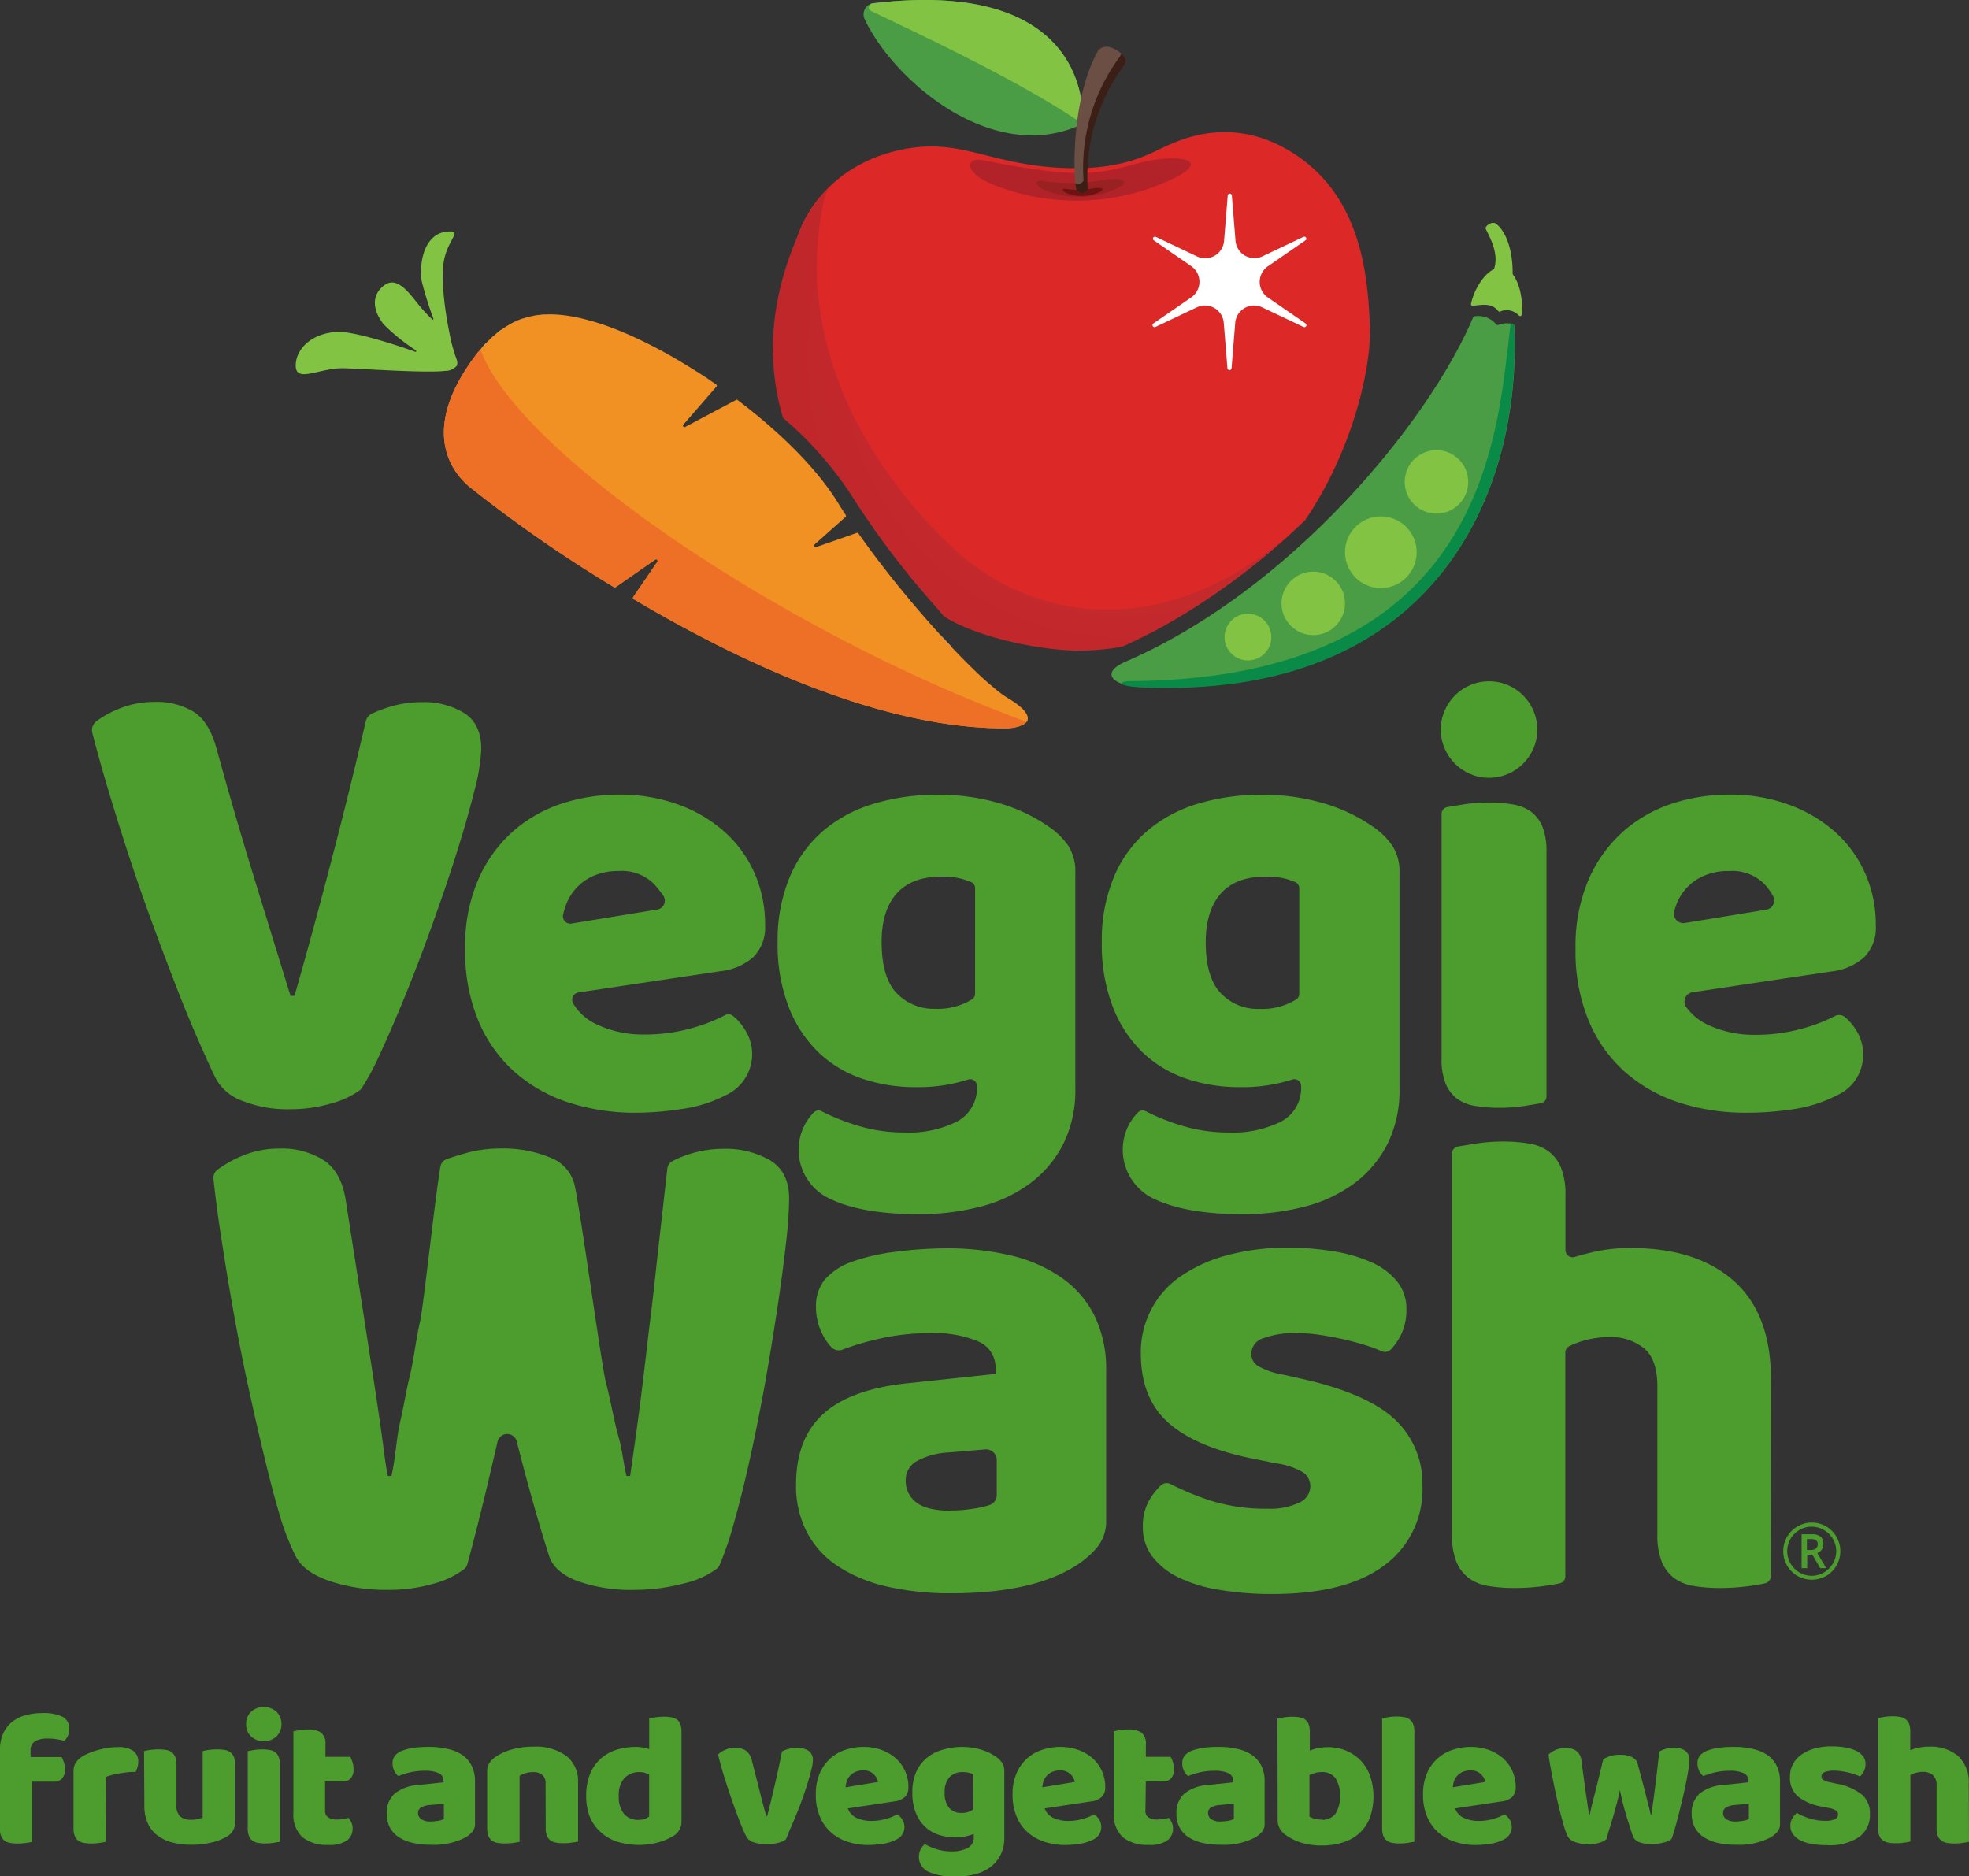 <svg xmlns="http://www.w3.org/2000/svg" xmlns:xlink="http://www.w3.org/1999/xlink" viewBox="0 0 321.92 306.78"><rect x="0" y="0" width="321.92" height="306.78" fill="#333333" stroke="none"/><defs><style>.cls-1{fill:#f29123;}.cls-2{fill:#dc2928;}.cls-3{fill:none;}.cls-4{fill:#b22229;}.cls-5{fill:#992122;}.cls-6{fill:#6e1312;}.cls-7{fill:#4b9d45;}.cls-8{fill:#82c343;}.cls-9{fill:#6b4f44;}.cls-10{fill:#3b1e15;}.cls-11{fill:url(#radial-gradient);}.cls-12{fill:#fff;}.cls-13{fill:#ed7026;}.cls-14{fill:#0a8a47;}.cls-15{fill:#4c9c2e;}</style><radialGradient id="radial-gradient" cx="183.99" cy="58.14" r="54.94" gradientUnits="userSpaceOnUse"><stop offset="0" stop-color="#e54144"/><stop offset="0.31" stop-color="#d33538"/><stop offset="0.68" stop-color="#c52a2d"/><stop offset="1" stop-color="#c0272a"/></radialGradient></defs><g id="Layer_2" data-name="Layer 2"><g id="Layer_1-2" data-name="Layer 1"><path class="cls-1" d="M164.76,114.12c-4.74-2.85-16.56-15.72-24.41-26.9a.24.24,0,0,0-.27-.09l-6.71,2.34a.24.24,0,0,1-.24-.4l5.13-4.57a.24.24,0,0,0,0-.31c-.43-.66-.84-1.31-1.23-1.94-3.47-5.66-9.59-11.67-16.45-16.85a.21.21,0,0,0-.25,0l-8.3,4.4a.24.24,0,0,1-.3-.37l5.38-6.2a.23.23,0,0,0,0-.35c-6.85-4.74-14.07-8.52-19.92-10.25-9.06-2.7-15.06-1.28-20.82,7.44-6.46,9.79-3.49,16.16.24,19.42A222.47,222.47,0,0,0,100.39,96a.24.24,0,0,0,.26,0l6.52-4.54a.24.24,0,0,1,.34.33l-4,5.83a.24.24,0,0,0,.08.34C121,108.27,143.92,119,164,119.08,167.7,119.1,170.5,117.57,164.76,114.12Z"/><path class="cls-2" d="M202.24,103.13c.74.51,1.32.41,0,0Z"/><path class="cls-2" d="M213.41,85c7.88-11.6,10.84-25.16,10.56-31.72-.35-8.42-1.46-21-12.28-28.07-10.32-6.77-19.22-2.14-21.71-1s-7.3,4-18,3.14-15.13-4.62-24-3c-10.33,1.92-15.61,8.8-17.44,13.87-4.52,12.5-4.28,22.53-2.05,30.4A58.34,58.34,0,0,1,139.2,80.94a135.69,135.69,0,0,0,10.86,14.82c7.65,4.92,18.35,10.3,22.69,9.91,3.33-.31,9.52-1.37,15.34-2.18A111.8,111.8,0,0,0,213.41,85Z"/><path class="cls-3" d="M212.22,43.53c-5.23-8.91-21-3.39-33-3.72-14.1-.37-24.41-4.45-17.4-5.45,17.14,2.73,38.5-3.56,35.07-7.92-3.12-4,5-5.46,12.63-.3,10.37,7,11,17.39,11.27,26.8.37,13.53-6.4,29.85-13.25,34.42C202.35,90.83,223.13,62.1,212.22,43.53Z"/><path class="cls-4" d="M160.68,26.19c-2.75-.54-3.27,2,1.71,4a36.58,36.58,0,0,0,26.34.33c11.21-4.3,4.36-5.58-2.22-3.93S177.5,29.54,160.68,26.19Z"/><path class="cls-5" d="M170.31,29.57c-1.1-.15-1.29.79.68,1.58a14.58,14.58,0,0,0,10.46.13c4.45-1.71,1.71-2.33-.95-1.87A30.54,30.54,0,0,1,170.31,29.57Z"/><path class="cls-6" d="M174.12,30.86c-.5-.07-.59.36.31.72a6.68,6.68,0,0,0,4.76.06c2-.78.77-1.06-.44-.85A13.82,13.82,0,0,1,174.12,30.86Z"/><path class="cls-3" d="M204.26,29.65c-2.88-.64-3.56-4.62.71-4.29s12.46,7.92,12.46,13.53C213.87,36.25,213.2,31.63,204.26,29.65Z"/><path class="cls-7" d="M177,19C177,14.16,174.52-3.25,142.81.53a1.83,1.83,0,0,0-1.46,2.57C146,13,161.62,26.5,175.86,20.76A1.84,1.84,0,0,0,177,19Z"/><path class="cls-8" d="M177,20.26S179.59-3.93,142.63.55a.66.66,0,0,0-.21,1.25C149.53,5.22,167,13.32,177,20.26Z"/><path class="cls-3" d="M168.46,11.51c1.39,2.4,5.6,2,4.16-1.78s-11.24-9-16.92-7.54C159.3,4.67,164.15,4,168.46,11.51Z"/><path class="cls-9" d="M175.94,30.82c-.28-.45-1.21-14,3.64-22.62.87-.83,1.91-.66,2.94,0s2.26,1.32,1,2.8a30.55,30.55,0,0,0-5.71,20C177.16,31.81,176.46,31.64,175.94,30.82Z"/><path class="cls-10" d="M183.33,8.73a2.19,2.19,0,0,1-.46.83,30.49,30.49,0,0,0-5.71,20c-.47.56-.94.67-1.35.42a4.92,4.92,0,0,0,.13.87c.52.82,1.22,1,1.91.16a30.55,30.55,0,0,1,5.71-20C184.46,9.91,184,9.26,183.33,8.73Z"/><path class="cls-11" d="M213.43,85l.19-.29a40.25,40.25,0,0,1-3.89,3.59c-22.42,18.16-42.26,11-51.87,3.07-5.55-4.58-30.06-27.82-23.06-59a8.49,8.49,0,0,1,.68-1.62,23.42,23.42,0,0,0-4.95,7.57c-5.07,11.59-5,21.59-2.52,30A59.14,59.14,0,0,1,139.2,80.94a147.15,147.15,0,0,0,14.3,18.85c.28.33.57.65.85,1,6.11,3.84,17.27,5.72,22.65,5.58a39.89,39.89,0,0,0,6.48-.64C193.56,101.26,203.93,94.06,213.43,85Z"/><path class="cls-12" d="M168,117.39s0-.07,0-.11S168,117.36,168,117.39Zm0-.19a.61.61,0,0,0,0-.11A.61.61,0,0,1,168,117.2Zm0-.19-.05-.12Zm-.09-.21-.07-.13Zm-.13-.22-.1-.14Zm-.16-.23-.12-.14Zm-.2-.24-.14-.14Zm-.25-.25s-.1-.1-.15-.15S167.09,115.81,167.13,115.86Zm-1-.82a2.61,2.61,0,0,0-.27-.19A2.61,2.61,0,0,1,166.15,115Zm.7.55-.18-.15Zm-.33-.27-.21-.16Zm-1.25-.88-.51-.32Zm.46.3-.33-.22ZM163,112.86c.44.35.85.66,1.23.91-.38-.25-.79-.56-1.23-.91s-.92-.75-1.42-1.19C162.07,112.11,162.54,112.51,163,112.86Zm1.89,6.19h0Zm-.33,0h0Zm-9-13.32c.64.67,1.26,1.32,1.86,1.93s1.2,1.21,1.77,1.76c-.57-.55-1.16-1.14-1.77-1.76s-1.22-1.26-1.86-1.93-1.28-1.37-1.93-2.09C154.25,104.38,154.9,105.08,155.53,105.75ZM116.36,62.34c-1-.64-1.9-1.27-2.85-1.87C114.46,61.07,115.41,61.7,116.36,62.34ZM102.3,54.48c.89.38,1.79.8,2.71,1.24,1.38.67,2.79,1.41,4.21,2.2-1.42-.79-2.83-1.53-4.21-2.2-.92-.44-1.82-.86-2.71-1.24a46.12,46.12,0,0,0-5.11-1.87h0A46.12,46.12,0,0,1,102.3,54.48Zm-12-3.08c-.22,0-.44,0-.66,0h.26Zm5.06.72L94.82,52Zm-1.74-.37L93,51.64ZM92,51.5l-.62,0Zm-2.63-.1c-.34,0-.67,0-1,.07C88.65,51.43,89,51.41,89.32,51.4Zm-1.24.09c-.4,0-.79.11-1.17.19C87.29,51.6,87.68,51.54,88.08,51.49Zm-1.44.26a9.41,9.41,0,0,0-.91.25A9.41,9.41,0,0,1,86.64,51.75Zm-1.21.34c-.37.13-.74.27-1.1.43C84.69,52.36,85.06,52.22,85.43,52.09Zm-1.23.5a9.5,9.5,0,0,0-1,.49A9.5,9.5,0,0,1,84.2,52.59ZM83,53.25a9.19,9.19,0,0,0-.93.6A9.19,9.19,0,0,1,83,53.25Zm-1.06.69q-.51.38-1,.81Q81.39,54.32,81.9,53.94Zm-1.28,1c-.27.24-.54.49-.81.76C80.08,55.47,80.35,55.22,80.62,55Zm-1,1c-.33.35-.66.7-1,1.09C78.92,56.67,79.25,56.32,79.58,56ZM78.4,57.29c-.26.33-.53.66-.8,1C77.87,58,78.14,57.62,78.4,57.29Zm-1.06,1.37c-.33.44-.65.9-1,1.39C76.69,59.56,77,59.1,77.34,58.66ZM164,119.08Zm1,0,.17,0Zm.32,0,.16,0Zm.3,0,.16,0Zm.3,0,.15,0Zm.28-.06.15,0Zm.26-.07.14,0Zm.25-.08.13,0Zm.23-.08.13-.06Zm.22-.1.11-.06Zm.19-.11.1-.07Zm.17-.12a.27.27,0,0,0,.08-.07A.27.27,0,0,1,167.56,118.3Zm.14-.12.08-.08Zm.33-.72v0Zm0,.18a.44.44,0,0,1,0,.1A.44.44,0,0,0,168,117.64Zm0,.16a.36.36,0,0,1,0,.09A.36.36,0,0,0,168,117.8Zm-.08.15,0,.09Z"/><path class="cls-13" d="M135.27,103.31C105.46,87.42,83,68.88,78.7,57.52a.25.25,0,0,0-.43-.07,30.24,30.24,0,0,0-1.9,2.6c-6.46,9.79-3.49,16.16.24,19.42A220.85,220.85,0,0,0,100.38,96a.26.26,0,0,0,.28,0l6.43-4.48a.26.26,0,0,1,.36.36l-3.88,5.74a.26.26,0,0,0,.08.36C121,108.28,143.93,119,164,119.08a6.23,6.23,0,0,0,3.53-.77.25.25,0,0,0-.07-.43A259.07,259.07,0,0,1,135.27,103.31Z"/><path class="cls-7" d="M244.58,53a3.77,3.77,0,0,0-3.45-1.29.35.35,0,0,0-.3.21c-7.33,17.31-30,44.68-56.8,56.26-4.52,2-1.59,3.94,2.07,4.11,49.3,2.35,62.74-32.68,61.47-59a.33.33,0,0,0-.25-.31,3.87,3.87,0,0,0-2.37.15A.33.33,0,0,1,244.58,53Z"/><path class="cls-14" d="M247,52.9c-2.22,16.43-2.86,58.05-62.1,58.46-2.11,0-2.33.78,1.33,1,49.3,2.35,62.6-32.92,61.32-59.27A3.41,3.41,0,0,0,247,52.9Z"/><circle class="cls-8" cx="234.85" cy="78.79" r="5.19"/><circle class="cls-8" cx="214.71" cy="98.65" r="5.19"/><circle class="cls-8" cx="225.76" cy="90.29" r="5.86"/><circle class="cls-8" cx="204.03" cy="104.16" r="3.82"/><path class="cls-8" d="M247.1,46.94c.58-3.21,0-8.33-2.47-10.35-.76-.52-1.95.43-1.71.87,1.45,2.72,2.07,4.88,1.19,6.93"/><path class="cls-8" d="M245.75,43.77c-2.22-.43-4.62,2.94-5.25,5.92a.27.27,0,0,0,.31.31c1.82-.24,3.15-.41,4.13.85a.28.28,0,0,0,.31.09,2.73,2.73,0,0,1,3.09.66.27.27,0,0,0,.46-.15C249.12,48.16,247.93,44.19,245.75,43.77Z"/><path class="cls-12" d="M194.74,48.64l-6.14,4.23a.33.33,0,0,0,.33.58l6.74-3.2a3.09,3.09,0,0,1,4.41,2.55l.6,7.43a.34.34,0,0,0,.67,0l.6-7.43a3.09,3.09,0,0,1,4.41-2.55l6.74,3.2a.33.33,0,0,0,.33-.58l-6.14-4.23a3.1,3.1,0,0,1,0-5.1l6.14-4.24a.33.33,0,0,0-.33-.57l-6.74,3.2A3.1,3.1,0,0,1,202,39.38l-.6-7.44a.34.34,0,0,0-.67,0l-.6,7.44a3.1,3.1,0,0,1-4.41,2.55l-6.74-3.2a.33.33,0,0,0-.33.57l6.14,4.24A3.1,3.1,0,0,1,194.74,48.64Z"/><path class="cls-15" d="M291.55,253.61a4.6,4.6,0,0,1,.62-2.33,4.69,4.69,0,0,1,4.05-2.34,4.67,4.67,0,0,1,2.33.62,4.69,4.69,0,0,1,1.74,6.35,4.67,4.67,0,0,1-1.69,1.73,4.75,4.75,0,0,1-4.76,0,4.64,4.64,0,0,1-2.29-4Zm.65,0a4.06,4.06,0,0,0,2,3.49,4,4,0,0,0,2,.54,3.93,3.93,0,0,0,2-.54,4.22,4.22,0,0,0,1.47-1.47,3.92,3.92,0,0,0,.54-2,3.87,3.87,0,0,0-.54-2,4,4,0,0,0-1.47-1.47,3.89,3.89,0,0,0-2-.55,3.93,3.93,0,0,0-2,.54,4.06,4.06,0,0,0-1.47,1.47A3.91,3.91,0,0,0,292.2,253.61Zm5.91-1.13a1.45,1.45,0,0,1-.26.88,1.52,1.52,0,0,1-.74.57l1.48,2.46h-1l-1.28-2.2h-.84v2.2h-.92v-5.54h1.62a2.31,2.31,0,0,1,1.51.4A1.52,1.52,0,0,1,298.11,252.48Zm-2.69.94h.67a1.15,1.15,0,0,0,.8-.26.82.82,0,0,0,.3-.65.79.79,0,0,0-.27-.67,1.44,1.44,0,0,0-.84-.2h-.66Z"/><path class="cls-8" d="M74.42,58.1c-.14-.45-.39-1.29-.56-1.88h0C72.27,49.15,72.26,44.88,72.52,43c.55-3.93,3.47-5.47.41-5.11s-4.46,4-4,8a56.6,56.6,0,0,0,1.94,6.24c0,.1-.1.18-.18.11a23.83,23.83,0,0,1-2.28-2.46c-1.71-2.14-3.61-4.73-5.69-3.06S61,50.81,62.7,53A31.51,31.51,0,0,0,68,57.28a.13.13,0,0,1-.13.23c-4.33-1.57-9.91-3.18-12.18-3.24-4-.1-7.26,2.32-7.34,5.41s3.88.43,7.85.53c3.37.09,13.52.81,16.56.43a2.45,2.45,0,0,0,1.88-.79C75,59.32,74.53,58.45,74.42,58.1Z"/><circle class="cls-15" cx="243.45" cy="119.28" r="7.89"/><path class="cls-15" d="M59.16,177.88a1.67,1.67,0,0,1-.36.39,13.94,13.94,0,0,1-4.47,2.09,23.84,23.84,0,0,1-6.93,1A20.06,20.06,0,0,1,39.65,180a8,8,0,0,1-4.4-3.71q-1.19-2.47-2.91-6.39t-3.6-8.77q-1.87-4.83-3.87-10.27c-1.33-3.61-2.6-7.29-3.82-11s-2.36-7.39-3.44-11c-.94-3.16-1.78-6.16-2.51-9a1.84,1.84,0,0,1,.65-1.93A16.15,16.15,0,0,1,19.17,116a15.2,15.2,0,0,1,6.08-1.24,11.59,11.59,0,0,1,6.5,1.67c1.69,1.11,2.92,3.17,3.71,6.18q2.91,10.55,5.86,20.16t6.18,20.05h.65q2.9-10.1,6-22,3-11.47,5.65-22.87a1.89,1.89,0,0,1,1-1.28,26,26,0,0,1,3.31-1.22,17.82,17.82,0,0,1,5-.65,12.45,12.45,0,0,1,6.78,1.78c1.86,1.18,2.79,3.14,2.79,5.86a30.52,30.52,0,0,1-1.13,6.88q-1.12,4.52-2.9,10.16t-4,11.77q-2.2,6.14-4.41,11.56t-4.14,9.57A39.8,39.8,0,0,1,59.16,177.88Z"/><path class="cls-15" d="M104,181.93a35.1,35.1,0,0,1-11-1.66,25,25,0,0,1-8.85-5,23,23,0,0,1-5.93-8.35,29.42,29.42,0,0,1-2.17-11.76,27.41,27.41,0,0,1,2.17-11.42,22.56,22.56,0,0,1,5.68-7.84,22.9,22.9,0,0,1,8-4.53,30.07,30.07,0,0,1,9.26-1.45,27.77,27.77,0,0,1,9.7,1.61,23.17,23.17,0,0,1,7.54,4.42,19.67,19.67,0,0,1,4.93,6.74,20.66,20.66,0,0,1,1.76,8.55,6.88,6.88,0,0,1-1.91,5.23,9.65,9.65,0,0,1-5.33,2.31l-23.28,3.49a1.2,1.2,0,0,0-.86,1.79,8.62,8.62,0,0,0,3.83,3.42,17.79,17.79,0,0,0,7.84,1.66,28.19,28.19,0,0,0,7.79-1.06,26.83,26.83,0,0,0,5.33-2.08,1.19,1.19,0,0,1,1.34.1,8.55,8.55,0,0,1,2,2.33A7.37,7.37,0,0,1,118.79,179a22.3,22.3,0,0,1-7.24,2.31A49.93,49.93,0,0,1,104,181.93Zm-2.81-39.52a10.09,10.09,0,0,0-4.18.8,8.49,8.49,0,0,0-2.86,2.06,8.4,8.4,0,0,0-1.66,2.82,13,13,0,0,0-.42,1.44A1.2,1.2,0,0,0,93.44,151l14-2.29a1.46,1.46,0,0,0,1-2.27,17.49,17.49,0,0,0-1.61-2A7.42,7.42,0,0,0,101.2,142.41Z"/><path class="cls-15" d="M153.19,129.94a35,35,0,0,1,10.41,1.45,27.57,27.57,0,0,1,7.89,3.78,12.21,12.21,0,0,1,3.17,3.11,7.77,7.77,0,0,1,1.15,4.43v35.2a19.73,19.73,0,0,1-2,9.2,18.51,18.51,0,0,1-5.48,6.43,23.28,23.28,0,0,1-8.14,3.77,39.74,39.74,0,0,1-10,1.21q-9.15,0-14.38-2.46A8.83,8.83,0,0,1,131.52,184a8.6,8.6,0,0,1,1.54-2.13,1.09,1.09,0,0,1,1.28-.18,35.12,35.12,0,0,0,5.92,2.36,26.12,26.12,0,0,0,7.6,1.11,17.74,17.74,0,0,0,8.65-1.81,6.2,6.2,0,0,0,3.21-5.84h0a1.1,1.1,0,0,0-1.46-1,26.79,26.79,0,0,1-8.59,1.24,27.12,27.12,0,0,1-8.6-1.35,19.25,19.25,0,0,1-7.14-4.23,20.6,20.6,0,0,1-4.93-7.39A28.23,28.23,0,0,1,127.14,154a26.62,26.62,0,0,1,2-10.66,20.35,20.35,0,0,1,5.43-7.49,22.84,22.84,0,0,1,8.25-4.43A35.54,35.54,0,0,1,153.19,129.94Zm6.23,15.27a1.1,1.1,0,0,0-.65-1c-.39-.16-.86-.32-1.41-.49a12.34,12.34,0,0,0-3.37-.4c-3.28,0-5.75.92-7.39,2.77s-2.46,4.47-2.46,7.89q0,5.84,2.46,8.4a8.34,8.34,0,0,0,6.29,2.56,10.64,10.64,0,0,0,6.07-1.57,1.08,1.08,0,0,0,.46-.91Z"/><path class="cls-15" d="M206.18,129.94a35,35,0,0,1,10.41,1.45,27.31,27.31,0,0,1,7.89,3.78,12.05,12.05,0,0,1,3.17,3.11,7.77,7.77,0,0,1,1.16,4.43v35.2a19.73,19.73,0,0,1-2,9.2,18.51,18.51,0,0,1-5.48,6.43,23.33,23.33,0,0,1-8.15,3.77,39.66,39.66,0,0,1-10,1.21q-9.16,0-14.39-2.46A8.86,8.86,0,0,1,184.51,184a8.88,8.88,0,0,1,1.55-2.13,1.09,1.09,0,0,1,1.28-.18,34.78,34.78,0,0,0,5.92,2.36,26.11,26.11,0,0,0,7.59,1.11,17.74,17.74,0,0,0,8.65-1.81,6.19,6.19,0,0,0,3.22-5.84h0a1.1,1.1,0,0,0-1.46-1,26.85,26.85,0,0,1-8.6,1.24,27.21,27.21,0,0,1-8.6-1.35,19.41,19.41,0,0,1-7.14-4.23,20.72,20.72,0,0,1-4.92-7.39A28.23,28.23,0,0,1,180.14,154a26.62,26.62,0,0,1,2-10.66,20.12,20.12,0,0,1,5.43-7.49,22.8,22.8,0,0,1,8.24-4.43A35.64,35.64,0,0,1,206.18,129.94Zm6.24,15.27a1.11,1.11,0,0,0-.66-1c-.39-.16-.86-.32-1.4-.49a12.39,12.39,0,0,0-3.37-.4q-4.94,0-7.39,2.77T197.13,154q0,5.84,2.47,8.4a8.31,8.31,0,0,0,6.28,2.56,10.68,10.68,0,0,0,6.08-1.57,1.11,1.11,0,0,0,.46-.91Z"/><path class="cls-15" d="M252.84,179.26a1.12,1.12,0,0,1-.94,1.12l-2.33.39a26.56,26.56,0,0,1-4.37.35,23.68,23.68,0,0,1-4-.3,6.75,6.75,0,0,1-3-1.2,5.93,5.93,0,0,1-1.86-2.47,10.57,10.57,0,0,1-.65-4.07v-40a1.14,1.14,0,0,1,.94-1.13l2.32-.38a26.69,26.69,0,0,1,4.38-.36,22.69,22.69,0,0,1,4,.31,6.85,6.85,0,0,1,3,1.2,5.93,5.93,0,0,1,1.86,2.47,10.76,10.76,0,0,1,.65,4.07Z"/><path class="cls-15" d="M285.53,181.93a35.21,35.21,0,0,1-11-1.66,25.15,25.15,0,0,1-8.85-5,23,23,0,0,1-5.93-8.35,29.6,29.6,0,0,1-2.16-11.76,27.57,27.57,0,0,1,2.16-11.42,22.69,22.69,0,0,1,5.68-7.84,22.94,22.94,0,0,1,8-4.53,30,30,0,0,1,9.25-1.45,27.73,27.73,0,0,1,9.7,1.61A23.32,23.32,0,0,1,300,136a19.64,19.64,0,0,1,4.92,6.74,20.51,20.51,0,0,1,1.76,8.55,6.84,6.84,0,0,1-1.91,5.23,9.62,9.62,0,0,1-5.33,2.31l-22.76,3.41a1.54,1.54,0,0,0-1,2.4,9,9,0,0,0,3.49,2.89,17.82,17.82,0,0,0,7.84,1.66,28.27,28.27,0,0,0,7.8-1.06,27.22,27.22,0,0,0,5.18-2,1.5,1.5,0,0,1,1.66.17,9.13,9.13,0,0,1,1.86,2.19,7.28,7.28,0,0,1,1.1,3.82,7.18,7.18,0,0,1-4.22,6.74,22.37,22.37,0,0,1-7.24,2.31A50,50,0,0,1,285.53,181.93Zm-2.82-39.52a10,10,0,0,0-4.17.8,8.23,8.23,0,0,0-4.53,4.88c-.11.31-.21.62-.29.94a1.54,1.54,0,0,0,1.75,1.88l13.31-2.18a1.52,1.52,0,0,0,1.12-2.2,9.54,9.54,0,0,0-1.56-2.11A7.4,7.4,0,0,0,282.71,142.41Z"/><path class="cls-15" d="M72,190.77a1.58,1.58,0,0,1,1-1.24c.81-.3,1.87-.63,3.18-1a20.84,20.84,0,0,1,5.54-.75,20.1,20.1,0,0,1,8.16,1.45,6.41,6.41,0,0,1,4,4.26c.85,3.19,4.49,30,5.19,32.58s1.3,6.15,2,8.63.74,3.9,1.36,6.62h.59c.69-4.74,1.32-9.27,1.86-13.58s1-8.56,1.52-12.72.93-8.28,1.4-12.36q.64-5.7,1.3-11.56a1.62,1.62,0,0,1,.85-1.27,18.33,18.33,0,0,1,8.46-2,14.42,14.42,0,0,1,7.46,1.86q3.15,1.88,3.15,6.3a70.61,70.61,0,0,1-.52,7.29q-.52,4.72-1.4,10.56t-2,12.24q-1.17,6.42-2.45,12.25t-2.62,10.55a56.65,56.65,0,0,1-2.37,7,1.43,1.43,0,0,1-.41.56,14.4,14.4,0,0,1-5.45,2.45,31.7,31.7,0,0,1-8.16,1.05,25.91,25.91,0,0,1-9.27-1.46q-3.79-1.46-4.61-4.14-1.51-4.67-3.27-11.08-1-3.6-2-7.59a1.62,1.62,0,0,0-3.15.06c-.63,2.78-1.28,5.52-1.93,8.23q-1.66,6.9-3,11.78a1.49,1.49,0,0,1-.49.78,14.1,14.1,0,0,1-4.89,2.37,26.63,26.63,0,0,1-7.69,1.05,29.29,29.29,0,0,1-9.51-1.46c-2.84-1-4.68-2.35-5.54-4.14A39.82,39.82,0,0,1,45.81,248q-1.23-4.14-2.51-9.45T40.67,227.1q-1.34-6.18-2.45-12.37t-2-12.07c-.57-3.59-1-6.91-1.32-9.94a1.63,1.63,0,0,1,.62-1.44,18.19,18.19,0,0,1,3.85-2.2,15.37,15.37,0,0,1,6.3-1.29,12.76,12.76,0,0,1,7.29,1.93q2.85,1.92,3.56,6.47,1.86,11.9,3.09,19.83t2,13c.5,3.38.87,6,1.11,7.87s.46,3.35.7,4.43h.58c.7-3.11.8-6.2,1.42-8.84s.91-4.78,1.57-7.46,1-6,1.7-9C69.29,213.11,71.09,196.12,72,190.77Z"/><path class="cls-15" d="M154.66,204.1a44.83,44.83,0,0,1,10.75,1.2A24.11,24.11,0,0,1,173.7,209a16.56,16.56,0,0,1,5.29,6.22,19.85,19.85,0,0,1,1.86,8.89V248.5a6.73,6.73,0,0,1-1.59,4.63,15.49,15.49,0,0,1-3.76,3.11q-7.09,4.26-20,4.26a46,46,0,0,1-10.42-1.09,24.59,24.59,0,0,1-8-3.28,14.93,14.93,0,0,1-5.13-5.56,16.45,16.45,0,0,1-1.8-7.85q0-7.53,4.47-11.57t13.86-5l14.29-1.52v-.77a4.67,4.67,0,0,0-2.79-4.52,18.64,18.64,0,0,0-8-1.37,36.64,36.64,0,0,0-8.08.88,43.55,43.55,0,0,0-6.13,1.8,1.67,1.67,0,0,1-1.81-.35,8.54,8.54,0,0,1-1.55-2.27,9.58,9.58,0,0,1-1-4.2,7,7,0,0,1,1.36-4.53,10.54,10.54,0,0,1,4.2-2.89,33.09,33.09,0,0,1,7.48-1.75A65.44,65.44,0,0,1,154.66,204.1Zm.88,42.87a25,25,0,0,0,4.09-.38,14.1,14.1,0,0,0,2.19-.53,1.72,1.72,0,0,0,1.14-1.63v-5.72a1.74,1.74,0,0,0-1.88-1.73l-6,.5a12.1,12.1,0,0,0-5,1.31,3.52,3.52,0,0,0-2,3.27,4.34,4.34,0,0,0,1.69,3.55Q151.51,247,155.54,247Z"/><path class="cls-15" d="M232.56,242.93a15.38,15.38,0,0,1-6.22,13q-6.22,4.68-18.33,4.69a51.49,51.49,0,0,1-8.51-.66,24.15,24.15,0,0,1-6.71-2,11.91,11.91,0,0,1-4.36-3.43,7.82,7.82,0,0,1-1.58-4.91,8.35,8.35,0,0,1,1.09-4.42,11.43,11.43,0,0,1,1.83-2.32,1.41,1.41,0,0,1,1.63-.23,45.14,45.14,0,0,0,6.41,2.66,29.81,29.81,0,0,0,9.44,1.36,11,11,0,0,0,5.18-1,2.94,2.94,0,0,0,1.8-2.62,2.76,2.76,0,0,0-1.31-2.4,12.11,12.11,0,0,0-4.37-1.41l-3.27-.66q-9.5-1.84-14.12-5.84t-4.64-11.4a15,15,0,0,1,6.65-12.76,24.72,24.72,0,0,1,7.59-3.38,37.11,37.11,0,0,1,9.76-1.2,45.41,45.41,0,0,1,7.58.6,24.64,24.64,0,0,1,6.16,1.8,11.15,11.15,0,0,1,4.15,3.11,7,7,0,0,1,1.53,4.53,9.25,9.25,0,0,1-.93,4.3,10.22,10.22,0,0,1-1.56,2.25,1.41,1.41,0,0,1-1.61.32,18,18,0,0,0-1.79-.71c-1.17-.4-2.44-.76-3.82-1.09s-2.78-.6-4.2-.82a25.47,25.47,0,0,0-3.87-.33,15.11,15.11,0,0,0-5.57.82,2.71,2.71,0,0,0-2,2.56,2.3,2.3,0,0,0,1.09,2,12.62,12.62,0,0,0,4.14,1.42l3.39.76q10.47,2.4,14.89,6.6A14.33,14.33,0,0,1,232.56,242.93Z"/><path class="cls-15" d="M289.5,257.72a1.16,1.16,0,0,1-.93,1.15c-.66.15-1.5.29-2.51.43a34.74,34.74,0,0,1-4.85.33,25.44,25.44,0,0,1-4.31-.33,7.43,7.43,0,0,1-3.22-1.31,6.45,6.45,0,0,1-2-2.67,11.64,11.64,0,0,1-.71-4.42V226.68q0-4.47-2.23-6.27a8.51,8.51,0,0,0-5.51-1.8,15.58,15.58,0,0,0-4.15.54,14.46,14.46,0,0,0-2.5.94,1.17,1.17,0,0,0-.66,1.06v36.57a1.16,1.16,0,0,1-.93,1.15c-.66.15-1.5.29-2.51.43a34.74,34.74,0,0,1-4.85.33,25.44,25.44,0,0,1-4.31-.33,7.43,7.43,0,0,1-3.22-1.31,6.45,6.45,0,0,1-2-2.67,11.64,11.64,0,0,1-.71-4.42V188.62a1.18,1.18,0,0,1,1-1.17l2.57-.42a28.9,28.9,0,0,1,4.75-.39,25.4,25.4,0,0,1,4.3.33,7.37,7.37,0,0,1,3.22,1.31,6.31,6.31,0,0,1,2,2.67,11.64,11.64,0,0,1,.71,4.42v9a1.18,1.18,0,0,0,1.51,1.14c.77-.23,1.71-.49,2.8-.75a26.35,26.35,0,0,1,6.38-.71q10.8,0,16.86,5.4t6.05,16.09Z"/><path class="cls-15" d="M0,286.08a6.24,6.24,0,0,1,.54-2.71A5.05,5.05,0,0,1,2,281.51a5.93,5.93,0,0,1,2.18-1.07,10.17,10.17,0,0,1,2.69-.35,7.14,7.14,0,0,1,3.38.61,2.16,2.16,0,0,1,1.08,2.06,2.45,2.45,0,0,1-.83,1.86c-.4-.1-.8-.19-1.23-.26a9,9,0,0,0-1.47-.11,4,4,0,0,0-2.08.45A1.67,1.67,0,0,0,5,286.27v1h5.08a4.62,4.62,0,0,1,.36.85,3.74,3.74,0,0,1,.17,1.14,2.14,2.14,0,0,1-.48,1.56,1.74,1.74,0,0,1-1.29.48H5.27v9.84a7.18,7.18,0,0,1-1,.18,9,9,0,0,1-1.38.1,6.51,6.51,0,0,1-1.23-.1,2,2,0,0,1-.91-.37,1.8,1.8,0,0,1-.58-.76,3.37,3.37,0,0,1-.2-1.25Z"/><path class="cls-15" d="M17.31,301.13a7.4,7.4,0,0,1-1,.18,8.79,8.79,0,0,1-1.38.1,6.47,6.47,0,0,1-1.22-.1,2.05,2.05,0,0,1-.92-.37,1.7,1.7,0,0,1-.57-.76,3.18,3.18,0,0,1-.2-1.25v-9.31a2.6,2.6,0,0,1,.26-1.23,3,3,0,0,1,.76-.91,5.48,5.48,0,0,1,1.23-.73,11,11,0,0,1,1.56-.57,12.22,12.22,0,0,1,1.74-.39,10.92,10.92,0,0,1,1.8-.14,4.27,4.27,0,0,1,2.36.57,2.08,2.08,0,0,1,.87,1.88,2.74,2.74,0,0,1-.13.85,3.46,3.46,0,0,1-.31.76c-.43,0-.88,0-1.33.06s-.9.11-1.34.19-.84.17-1.22.26a6.57,6.57,0,0,0-1,.33Z"/><path class="cls-15" d="M23.55,286.3a8.68,8.68,0,0,1,1-.19,10.47,10.47,0,0,1,1.39-.09,7.5,7.5,0,0,1,1.22.09,2.31,2.31,0,0,1,.92.37,1.9,1.9,0,0,1,.57.77,3.33,3.33,0,0,1,.2,1.25v6.67a2.32,2.32,0,0,0,.62,1.82,2.69,2.69,0,0,0,1.8.54,4.58,4.58,0,0,0,1.16-.12,4.81,4.81,0,0,0,.7-.25V286.3a9,9,0,0,1,1-.19,10.21,10.21,0,0,1,1.38-.09,7.63,7.63,0,0,1,1.23.09,2.27,2.27,0,0,1,.91.37,1.83,1.83,0,0,1,.58.77,3.33,3.33,0,0,1,.2,1.25v9.43a2.54,2.54,0,0,1-1.31,2.33,8.61,8.61,0,0,1-2.59,1,14,14,0,0,1-3.27.36,12.46,12.46,0,0,1-3.09-.37,7,7,0,0,1-2.43-1.15,5.07,5.07,0,0,1-1.58-2,7,7,0,0,1-.56-3Z"/><path class="cls-15" d="M40.24,281.89a2.72,2.72,0,0,1,.79-2,3.11,3.11,0,0,1,4.19,0,2.89,2.89,0,0,1,0,4,3.11,3.11,0,0,1-4.19,0A2.72,2.72,0,0,1,40.24,281.89Zm5.52,19.24-1,.17a8.58,8.58,0,0,1-1.35.11,6.47,6.47,0,0,1-1.22-.1,2.05,2.05,0,0,1-.92-.37,1.7,1.7,0,0,1-.57-.76,3.18,3.18,0,0,1-.2-1.25V286.3l1-.17a8.58,8.58,0,0,1,1.35-.11,7.5,7.5,0,0,1,1.22.09,2.31,2.31,0,0,1,.92.37,1.81,1.81,0,0,1,.57.77,3.33,3.33,0,0,1,.2,1.25Z"/><path class="cls-15" d="M53.15,296a1.28,1.28,0,0,0,.51,1.15,2.56,2.56,0,0,0,1.44.34,6.43,6.43,0,0,0,1-.08,5.62,5.62,0,0,0,.87-.2,3.49,3.49,0,0,1,.48.76,2.22,2.22,0,0,1,.2,1,2.4,2.4,0,0,1-.88,1.92,4.91,4.91,0,0,1-3.12.75,6.32,6.32,0,0,1-4.2-1.25,5,5,0,0,1-1.48-4V283.07c.23-.06.56-.13,1-.2a8.2,8.2,0,0,1,1.35-.11,4,4,0,0,1,2.13.48,2.27,2.27,0,0,1,.76,2v2h4.06a6.58,6.58,0,0,1,.36.85,3.74,3.74,0,0,1,.17,1.14,2.14,2.14,0,0,1-.48,1.56,1.74,1.74,0,0,1-1.29.48H53.15Z"/><path class="cls-15" d="M70.21,285.62a12.55,12.55,0,0,1,3.05.34,6.8,6.8,0,0,1,2.36,1,4.71,4.71,0,0,1,1.51,1.77,5.64,5.64,0,0,1,.53,2.52v6.95a1.93,1.93,0,0,1-.46,1.32,4.27,4.27,0,0,1-1.07.89,11.11,11.11,0,0,1-5.67,1.21,13.41,13.41,0,0,1-3-.31,7.14,7.14,0,0,1-2.26-.93,4.35,4.35,0,0,1-1.46-1.59,4.67,4.67,0,0,1-.51-2.23,4.2,4.2,0,0,1,1.27-3.29,6.86,6.86,0,0,1,3.94-1.43l4.07-.43v-.22a1.32,1.32,0,0,0-.79-1.28,5.33,5.33,0,0,0-2.29-.39,10.85,10.85,0,0,0-2.29.24,12.33,12.33,0,0,0-2,.63,2.17,2.17,0,0,1-.68-.86,2.63,2.63,0,0,1-.28-1.19,2,2,0,0,1,.39-1.29,2.93,2.93,0,0,1,1.19-.82,9.54,9.54,0,0,1,2.13-.5A18.88,18.88,0,0,1,70.21,285.62Zm.25,12.19a7.17,7.17,0,0,0,1.16-.11,3,3,0,0,0,.95-.29v-2.49l-2.24.19a3.47,3.47,0,0,0-1.42.37,1,1,0,0,0-.56.93,1.23,1.23,0,0,0,.48,1A2.61,2.61,0,0,0,70.46,297.81Z"/><path class="cls-15" d="M89.2,291.6a1.74,1.74,0,0,0-.55-1.41,2.23,2.23,0,0,0-1.47-.45,4.67,4.67,0,0,0-1.23.16,3,3,0,0,0-1,.46v10.77a7.74,7.74,0,0,1-1,.18,9,9,0,0,1-1.38.1,6.51,6.51,0,0,1-1.23-.1,2,2,0,0,1-.91-.37,1.8,1.8,0,0,1-.58-.76,3.37,3.37,0,0,1-.2-1.25v-9.31a2.41,2.41,0,0,1,.36-1.37,3.85,3.85,0,0,1,1-1,8.86,8.86,0,0,1,2.66-1.21,12.67,12.67,0,0,1,3.55-.46,8.39,8.39,0,0,1,5.4,1.53,5.21,5.21,0,0,1,1.89,4.27v9.71a7.4,7.4,0,0,1-1,.18,8.79,8.79,0,0,1-1.38.1,6.47,6.47,0,0,1-1.22-.1,2,2,0,0,1-.92-.37,1.7,1.7,0,0,1-.57-.76,3.18,3.18,0,0,1-.2-1.25Z"/><path class="cls-15" d="M95.84,293.62a9.16,9.16,0,0,1,.62-3.55,6.69,6.69,0,0,1,1.72-2.5,7,7,0,0,1,2.57-1.47,10.28,10.28,0,0,1,3.18-.48,6.81,6.81,0,0,1,1.21.1,4.85,4.85,0,0,1,1,.27v-5a7.87,7.87,0,0,1,1-.2,9.13,9.13,0,0,1,1.4-.11,6.47,6.47,0,0,1,1.22.1,2.05,2.05,0,0,1,.92.37,1.67,1.67,0,0,1,.55.76,3.39,3.39,0,0,1,.19,1.25v14.71a2.66,2.66,0,0,1-1.37,2.33,9.37,9.37,0,0,1-2.32,1,12.11,12.11,0,0,1-6.91-.11,7.33,7.33,0,0,1-2.7-1.62A6.91,6.91,0,0,1,96.41,297,9.25,9.25,0,0,1,95.84,293.62Zm8.81-3.88a3.33,3.33,0,0,0-2.58,1,4.12,4.12,0,0,0-.9,2.91,4.34,4.34,0,0,0,.84,2.9,3,3,0,0,0,2.42,1,2.93,2.93,0,0,0,1-.17,2.39,2.39,0,0,0,.7-.39v-6.82A2.84,2.84,0,0,0,104.65,289.74Z"/><path class="cls-15" d="M128.47,300.76a3.52,3.52,0,0,1-1.27.55,7.32,7.32,0,0,1-1.89.22,6.22,6.22,0,0,1-2.09-.31,2,2,0,0,1-1.23-1c-.19-.35-.41-.84-.67-1.47s-.53-1.34-.82-2.11-.59-1.61-.9-2.5-.6-1.77-.88-2.64-.54-1.71-.76-2.51-.42-1.52-.56-2.14a3.77,3.77,0,0,1,1.16-.76,3.85,3.85,0,0,1,1.6-.33,3.22,3.22,0,0,1,1.78.45,2.8,2.8,0,0,1,1,1.69l1.21,4.75c.23.93.45,1.77.65,2.53s.37,1.34.47,1.75h.16q.59-2.29,1.24-5.09t1.18-5.49a4.9,4.9,0,0,1,1.19-.43,5.3,5.3,0,0,1,1.29-.16,3.41,3.41,0,0,1,1.83.47,1.76,1.76,0,0,1,.74,1.61,6.86,6.86,0,0,1-.23,1.44c-.16.63-.35,1.35-.59,2.14s-.52,1.64-.84,2.53-.64,1.76-1,2.61-.66,1.64-1,2.37S128.72,300.28,128.47,300.76Z"/><path class="cls-15" d="M142,301.66a10.57,10.57,0,0,1-3.39-.52,7.61,7.61,0,0,1-2.73-1.53,7,7,0,0,1-1.83-2.58,9,9,0,0,1-.67-3.63,8.44,8.44,0,0,1,.67-3.52,6.83,6.83,0,0,1,1.75-2.42,7,7,0,0,1,2.48-1.39,9.23,9.23,0,0,1,2.85-.45,8.66,8.66,0,0,1,3,.49,7.28,7.28,0,0,1,2.33,1.37,6,6,0,0,1,1.51,2.08,6.2,6.2,0,0,1,.55,2.63,2.13,2.13,0,0,1-.59,1.62,2.93,2.93,0,0,1-1.65.71l-7.66,1.15a2.61,2.61,0,0,0,1.4,1.54,5.63,5.63,0,0,0,2.42.51,8.49,8.49,0,0,0,2.4-.33,7.76,7.76,0,0,0,1.85-.76,2.7,2.7,0,0,1,.84.87,2.27,2.27,0,0,1,.34,1.18,2.23,2.23,0,0,1-1.31,2.08,6.79,6.79,0,0,1-2.23.71A16.34,16.34,0,0,1,142,301.66Zm-.87-12.2a3.14,3.14,0,0,0-1.28.25,2.61,2.61,0,0,0-.89.64,2.56,2.56,0,0,0-.51.87,3.64,3.64,0,0,0-.2,1l5.3-.87a2.38,2.38,0,0,0-.68-1.24A2.29,2.29,0,0,0,141.16,289.46Z"/><path class="cls-15" d="M157.2,285.62a10.85,10.85,0,0,1,3.22.45,8.32,8.32,0,0,1,2.43,1.16,3.9,3.9,0,0,1,1,1,2.38,2.38,0,0,1,.35,1.37v10.86a6,6,0,0,1-.62,2.83,5.6,5.6,0,0,1-1.69,2,7.16,7.16,0,0,1-2.51,1.16,12.22,12.22,0,0,1-3.09.38,10.66,10.66,0,0,1-4.43-.76,2.7,2.7,0,0,1-.66-4.55,10.59,10.59,0,0,0,2,.84,7.93,7.93,0,0,0,2.34.34,5.46,5.46,0,0,0,2.67-.56,1.91,1.91,0,0,0,1-1.8v-.5a7.57,7.57,0,0,1-3.1.56,8.55,8.55,0,0,1-2.65-.41,6,6,0,0,1-2.21-1.31,6.51,6.51,0,0,1-1.52-2.28,8.77,8.77,0,0,1-.57-3.32,8.29,8.29,0,0,1,.6-3.29,6.39,6.39,0,0,1,1.68-2.31,7,7,0,0,1,2.54-1.36A11,11,0,0,1,157.2,285.62Zm1.93,4.5a2.74,2.74,0,0,0-.64-.25,3.77,3.77,0,0,0-1-.13,2.9,2.9,0,0,0-2.28.86,3.57,3.57,0,0,0-.76,2.43,3.69,3.69,0,0,0,.76,2.59,2.58,2.58,0,0,0,1.94.79,3.13,3.13,0,0,0,2-.59Z"/><path class="cls-15" d="M174.17,301.66a10.57,10.57,0,0,1-3.39-.52,7.7,7.7,0,0,1-2.73-1.53,7,7,0,0,1-1.83-2.58,9,9,0,0,1-.67-3.63,8.44,8.44,0,0,1,.67-3.52,6.77,6.77,0,0,1,4.23-3.81,9.24,9.24,0,0,1,2.86-.45,8.64,8.64,0,0,1,3,.49,7.18,7.18,0,0,1,2.33,1.37,6.05,6.05,0,0,1,1.52,2.08,6.35,6.35,0,0,1,.54,2.63,2.09,2.09,0,0,1-.59,1.62,2.92,2.92,0,0,1-1.64.71l-7.67,1.15a2.64,2.64,0,0,0,1.4,1.54,5.63,5.63,0,0,0,2.42.51,8.49,8.49,0,0,0,2.4-.33,7.76,7.76,0,0,0,1.85-.76,2.7,2.7,0,0,1,.84.87,2.27,2.27,0,0,1,.34,1.18,2.23,2.23,0,0,1-1.3,2.08,6.85,6.85,0,0,1-2.24.71A16.34,16.34,0,0,1,174.17,301.66Zm-.86-12.2a3.16,3.16,0,0,0-1.29.25,2.57,2.57,0,0,0-.88.64,2.76,2.76,0,0,0-.52.87,3.64,3.64,0,0,0-.2,1l5.31-.87a2.33,2.33,0,0,0-.69-1.24A2.28,2.28,0,0,0,173.31,289.46Z"/><path class="cls-15" d="M187.27,296a1.28,1.28,0,0,0,.51,1.15,2.56,2.56,0,0,0,1.44.34,6.43,6.43,0,0,0,1-.08,5.62,5.62,0,0,0,.87-.2,3.49,3.49,0,0,1,.48.76,2.22,2.22,0,0,1,.21,1,2.41,2.41,0,0,1-.89,1.92,4.91,4.91,0,0,1-3.12.75,6.32,6.32,0,0,1-4.2-1.25,5,5,0,0,1-1.47-4V283.07c.22-.06.55-.13,1-.2a8.39,8.39,0,0,1,1.35-.11,4,4,0,0,1,2.13.48,2.27,2.27,0,0,1,.76,2v2h4.06a4.62,4.62,0,0,1,.36.85,3.74,3.74,0,0,1,.17,1.14,2.14,2.14,0,0,1-.48,1.56,1.74,1.74,0,0,1-1.29.48h-2.82Z"/><path class="cls-15" d="M199.37,285.62a12.55,12.55,0,0,1,3,.34,6.8,6.8,0,0,1,2.36,1,4.71,4.71,0,0,1,1.51,1.77,5.64,5.64,0,0,1,.52,2.52v6.95a1.92,1.92,0,0,1-.45,1.32,4.45,4.45,0,0,1-1.07.89,11.11,11.11,0,0,1-5.67,1.21,13.41,13.41,0,0,1-3-.31,7.14,7.14,0,0,1-2.26-.93,4.35,4.35,0,0,1-1.46-1.59,4.67,4.67,0,0,1-.51-2.23,4.2,4.2,0,0,1,1.27-3.29,6.86,6.86,0,0,1,3.94-1.43l4.06-.43v-.22a1.31,1.31,0,0,0-.79-1.28,5.25,5.25,0,0,0-2.28-.39,10.85,10.85,0,0,0-2.29.24,12.33,12.33,0,0,0-2,.63,2.17,2.17,0,0,1-.68-.86,2.63,2.63,0,0,1-.28-1.19,2,2,0,0,1,.39-1.29,3,3,0,0,1,1.19-.82,9.54,9.54,0,0,1,2.13-.5A18.88,18.88,0,0,1,199.37,285.62Zm.25,12.19a7.17,7.17,0,0,0,1.16-.11,3,3,0,0,0,.95-.29v-2.49l-2.24.19a3.47,3.47,0,0,0-1.42.37,1,1,0,0,0-.56.93,1.23,1.23,0,0,0,.48,1A2.61,2.61,0,0,0,199.62,297.81Z"/><path class="cls-15" d="M208.86,281a8.74,8.74,0,0,1,1-.2,9.23,9.23,0,0,1,1.4-.11,6.58,6.58,0,0,1,1.23.1,2,2,0,0,1,.91.37,1.62,1.62,0,0,1,.56.76,3.61,3.61,0,0,1,.19,1.25v3.05a7.13,7.13,0,0,1,1.47-.44,9.17,9.17,0,0,1,1.54-.12,7.63,7.63,0,0,1,2.82.52,7.24,7.24,0,0,1,2.36,1.54,7,7,0,0,1,1.61,2.5,10.39,10.39,0,0,1,0,7,6.55,6.55,0,0,1-1.69,2.5,7.08,7.08,0,0,1-2.65,1.5,10.83,10.83,0,0,1-3.46.52,11,11,0,0,1-3.47-.48,9,9,0,0,1-2.42-1.2,2.92,2.92,0,0,1-1.37-2.48Zm7.26,16.54a2.71,2.71,0,0,0,2.22-1,5.71,5.71,0,0,0,0-5.81,2.69,2.69,0,0,0-2.18-1,4.18,4.18,0,0,0-1.07.13,5.79,5.79,0,0,0-1,.37V297a3,3,0,0,0,.83.36A4.46,4.46,0,0,0,216.12,297.5Z"/><path class="cls-15" d="M231.23,301.13l-1,.17a8.58,8.58,0,0,1-1.35.11,6.47,6.47,0,0,1-1.22-.1,2,2,0,0,1-.92-.37,1.7,1.7,0,0,1-.57-.76,3.18,3.18,0,0,1-.2-1.25v-18l1-.17a8.78,8.78,0,0,1,1.35-.11,6.51,6.51,0,0,1,1.23.1,2,2,0,0,1,.91.37,1.8,1.8,0,0,1,.58.76,3.37,3.37,0,0,1,.2,1.25Z"/><path class="cls-15" d="M241.28,301.66a10.57,10.57,0,0,1-3.39-.52,7.61,7.61,0,0,1-2.73-1.53,7,7,0,0,1-1.83-2.58,9,9,0,0,1-.67-3.63,8.44,8.44,0,0,1,.67-3.52,6.83,6.83,0,0,1,1.75-2.42,7,7,0,0,1,2.48-1.39,9.24,9.24,0,0,1,2.86-.45,8.64,8.64,0,0,1,3,.49,7.28,7.28,0,0,1,2.33,1.37,6,6,0,0,1,1.51,2.08,6.2,6.2,0,0,1,.55,2.63,2.13,2.13,0,0,1-.59,1.62,2.92,2.92,0,0,1-1.64.71l-7.67,1.15a2.61,2.61,0,0,0,1.4,1.54,5.63,5.63,0,0,0,2.42.51,8.49,8.49,0,0,0,2.4-.33,7.76,7.76,0,0,0,1.85-.76,2.7,2.7,0,0,1,.84.87,2.27,2.27,0,0,1,.34,1.18,2.23,2.23,0,0,1-1.31,2.08,6.79,6.79,0,0,1-2.23.71A16.34,16.34,0,0,1,241.28,301.66Zm-.86-12.2a3.16,3.16,0,0,0-1.29.25,2.61,2.61,0,0,0-.89.64,2.56,2.56,0,0,0-.51.87,3.64,3.64,0,0,0-.2,1l5.3-.87a2.38,2.38,0,0,0-.68-1.24A2.28,2.28,0,0,0,240.42,289.46Z"/><path class="cls-15" d="M262.66,300.7a3.51,3.51,0,0,1-1.18.6,5.8,5.8,0,0,1-1.77.23,6.31,6.31,0,0,1-2.2-.35,2.16,2.16,0,0,1-1.24-1,17.53,17.53,0,0,1-.79-2.36c-.3-1.08-.6-2.26-.89-3.54s-.56-2.58-.82-3.91-.46-2.49-.6-3.5a3.65,3.65,0,0,1,1.16-.76,3.85,3.85,0,0,1,1.6-.33,3.07,3.07,0,0,1,1.78.48,2.23,2.23,0,0,1,.85,1.66c.21,1.57.39,2.87.53,3.9s.26,1.86.36,2.51.16,1.15.22,1.49.09.61.14.82h.12c.06-.33.17-.81.32-1.44s.34-1.35.55-2.16.42-1.68.65-2.62.45-1.88.68-2.81a7.61,7.61,0,0,1,1.23-.53,5.3,5.3,0,0,1,1.5-.18,4.51,4.51,0,0,1,1.86.34,1.69,1.69,0,0,1,1,1.06c.25.91.48,1.79.71,2.65s.43,1.65.62,2.39.35,1.38.5,1.95.25,1,.31,1.35H270c.23-1.59.45-3.25.67-5s.42-3.47.6-5.25a4.47,4.47,0,0,1,1.18-.49,4.85,4.85,0,0,1,1.24-.16,3.21,3.21,0,0,1,1.8.47,1.77,1.77,0,0,1,.72,1.61,9.82,9.82,0,0,1-.16,1.49c-.1.66-.23,1.41-.4,2.23s-.36,1.7-.58,2.61-.43,1.79-.65,2.64-.42,1.61-.62,2.29-.36,1.21-.51,1.59a3.52,3.52,0,0,1-1.33.6,7.45,7.45,0,0,1-1.93.23c-1.73,0-2.76-.43-3.07-1.3-.12-.37-.28-.84-.46-1.41s-.39-1.2-.59-1.88-.41-1.39-.59-2.12-.34-1.45-.47-2.13c-.14.72-.32,1.47-.53,2.25s-.41,1.53-.63,2.27-.42,1.4-.61,2S262.76,300.32,262.66,300.7Z"/><path class="cls-15" d="M283.57,285.62a12.63,12.63,0,0,1,3.06.34,6.88,6.88,0,0,1,2.36,1,4.59,4.59,0,0,1,1.5,1.77,5.64,5.64,0,0,1,.53,2.52v6.95a1.92,1.92,0,0,1-.45,1.32,4.65,4.65,0,0,1-1.07.89,11.18,11.18,0,0,1-5.68,1.21,13.32,13.32,0,0,1-3-.31,7.2,7.2,0,0,1-2.27-.93,4.44,4.44,0,0,1-1.46-1.59,4.67,4.67,0,0,1-.51-2.23,4.23,4.23,0,0,1,1.27-3.29,6.89,6.89,0,0,1,3.94-1.43l4.07-.43v-.22a1.32,1.32,0,0,0-.79-1.28,5.31,5.31,0,0,0-2.28-.39,11,11,0,0,0-2.3.24,12.64,12.64,0,0,0-2,.63,2.26,2.26,0,0,1-.68-.86,2.77,2.77,0,0,1-.28-1.19,2,2,0,0,1,.39-1.29,3.08,3.08,0,0,1,1.19-.82,9.54,9.54,0,0,1,2.13-.5A19.14,19.14,0,0,1,283.57,285.62Zm.25,12.19a7.17,7.17,0,0,0,1.16-.11,2.89,2.89,0,0,0,.95-.29v-2.49l-2.23.19a3.52,3.52,0,0,0-1.43.37,1,1,0,0,0-.56.93,1.23,1.23,0,0,0,.48,1A2.61,2.61,0,0,0,283.82,297.81Z"/><path class="cls-15" d="M305.72,296.66a4.36,4.36,0,0,1-1.77,3.69,8.55,8.55,0,0,1-5.21,1.34,14.14,14.14,0,0,1-2.42-.19,6.83,6.83,0,0,1-1.91-.57,3.53,3.53,0,0,1-1.24-1,2.24,2.24,0,0,1-.45-1.4,2.44,2.44,0,0,1,.31-1.25,3.3,3.3,0,0,1,.75-.86,11.59,11.59,0,0,0,2.06.89,8.45,8.45,0,0,0,2.68.39,3.21,3.21,0,0,0,1.48-.28.85.85,0,0,0,.51-.75.77.77,0,0,0-.37-.68,3.31,3.31,0,0,0-1.24-.4l-.93-.19a8.65,8.65,0,0,1-4-1.66,4,4,0,0,1-1.32-3.24,4.24,4.24,0,0,1,.5-2.08,4.3,4.3,0,0,1,1.39-1.55,6.69,6.69,0,0,1,2.16-1,10.41,10.41,0,0,1,2.77-.34,12.29,12.29,0,0,1,2.16.17,6.7,6.7,0,0,1,1.75.51,3.18,3.18,0,0,1,1.18.88,2,2,0,0,1,.44,1.29,2.63,2.63,0,0,1-.27,1.23,2.66,2.66,0,0,1-.66.85,4.76,4.76,0,0,0-.75-.33c-.33-.11-.69-.22-1.08-.31s-.8-.17-1.2-.23a7.5,7.5,0,0,0-1.1-.09,4.15,4.15,0,0,0-1.58.23.78.78,0,0,0-.56.73.65.65,0,0,0,.31.56,3.62,3.62,0,0,0,1.18.4l1,.22a9.18,9.18,0,0,1,4.24,1.87A4.11,4.11,0,0,1,305.72,296.66Z"/><path class="cls-15" d="M321.92,301.13a7.74,7.74,0,0,1-1,.18,8.88,8.88,0,0,1-1.38.1,6.51,6.51,0,0,1-1.23-.1,2,2,0,0,1-.91-.37,1.8,1.8,0,0,1-.58-.76,3.37,3.37,0,0,1-.2-1.25V292a2.21,2.21,0,0,0-.63-1.79,2.45,2.45,0,0,0-1.57-.51,4.15,4.15,0,0,0-1.18.16,3.49,3.49,0,0,0-.9.37v10.86a7.4,7.4,0,0,1-1,.18,8.79,8.79,0,0,1-1.38.1,6.47,6.47,0,0,1-1.22-.1,2.05,2.05,0,0,1-.92-.37,1.7,1.7,0,0,1-.57-.76,3.18,3.18,0,0,1-.2-1.25v-18l1-.17a8.78,8.78,0,0,1,1.35-.11,6.51,6.51,0,0,1,1.23.1,2,2,0,0,1,.91.37,1.8,1.8,0,0,1,.58.76,3.37,3.37,0,0,1,.2,1.25v3.05a9,9,0,0,1,1.23-.36,7.27,7.27,0,0,1,1.81-.2,6.94,6.94,0,0,1,4.79,1.53,5.83,5.83,0,0,1,1.73,4.58Z"/></g></g></svg>